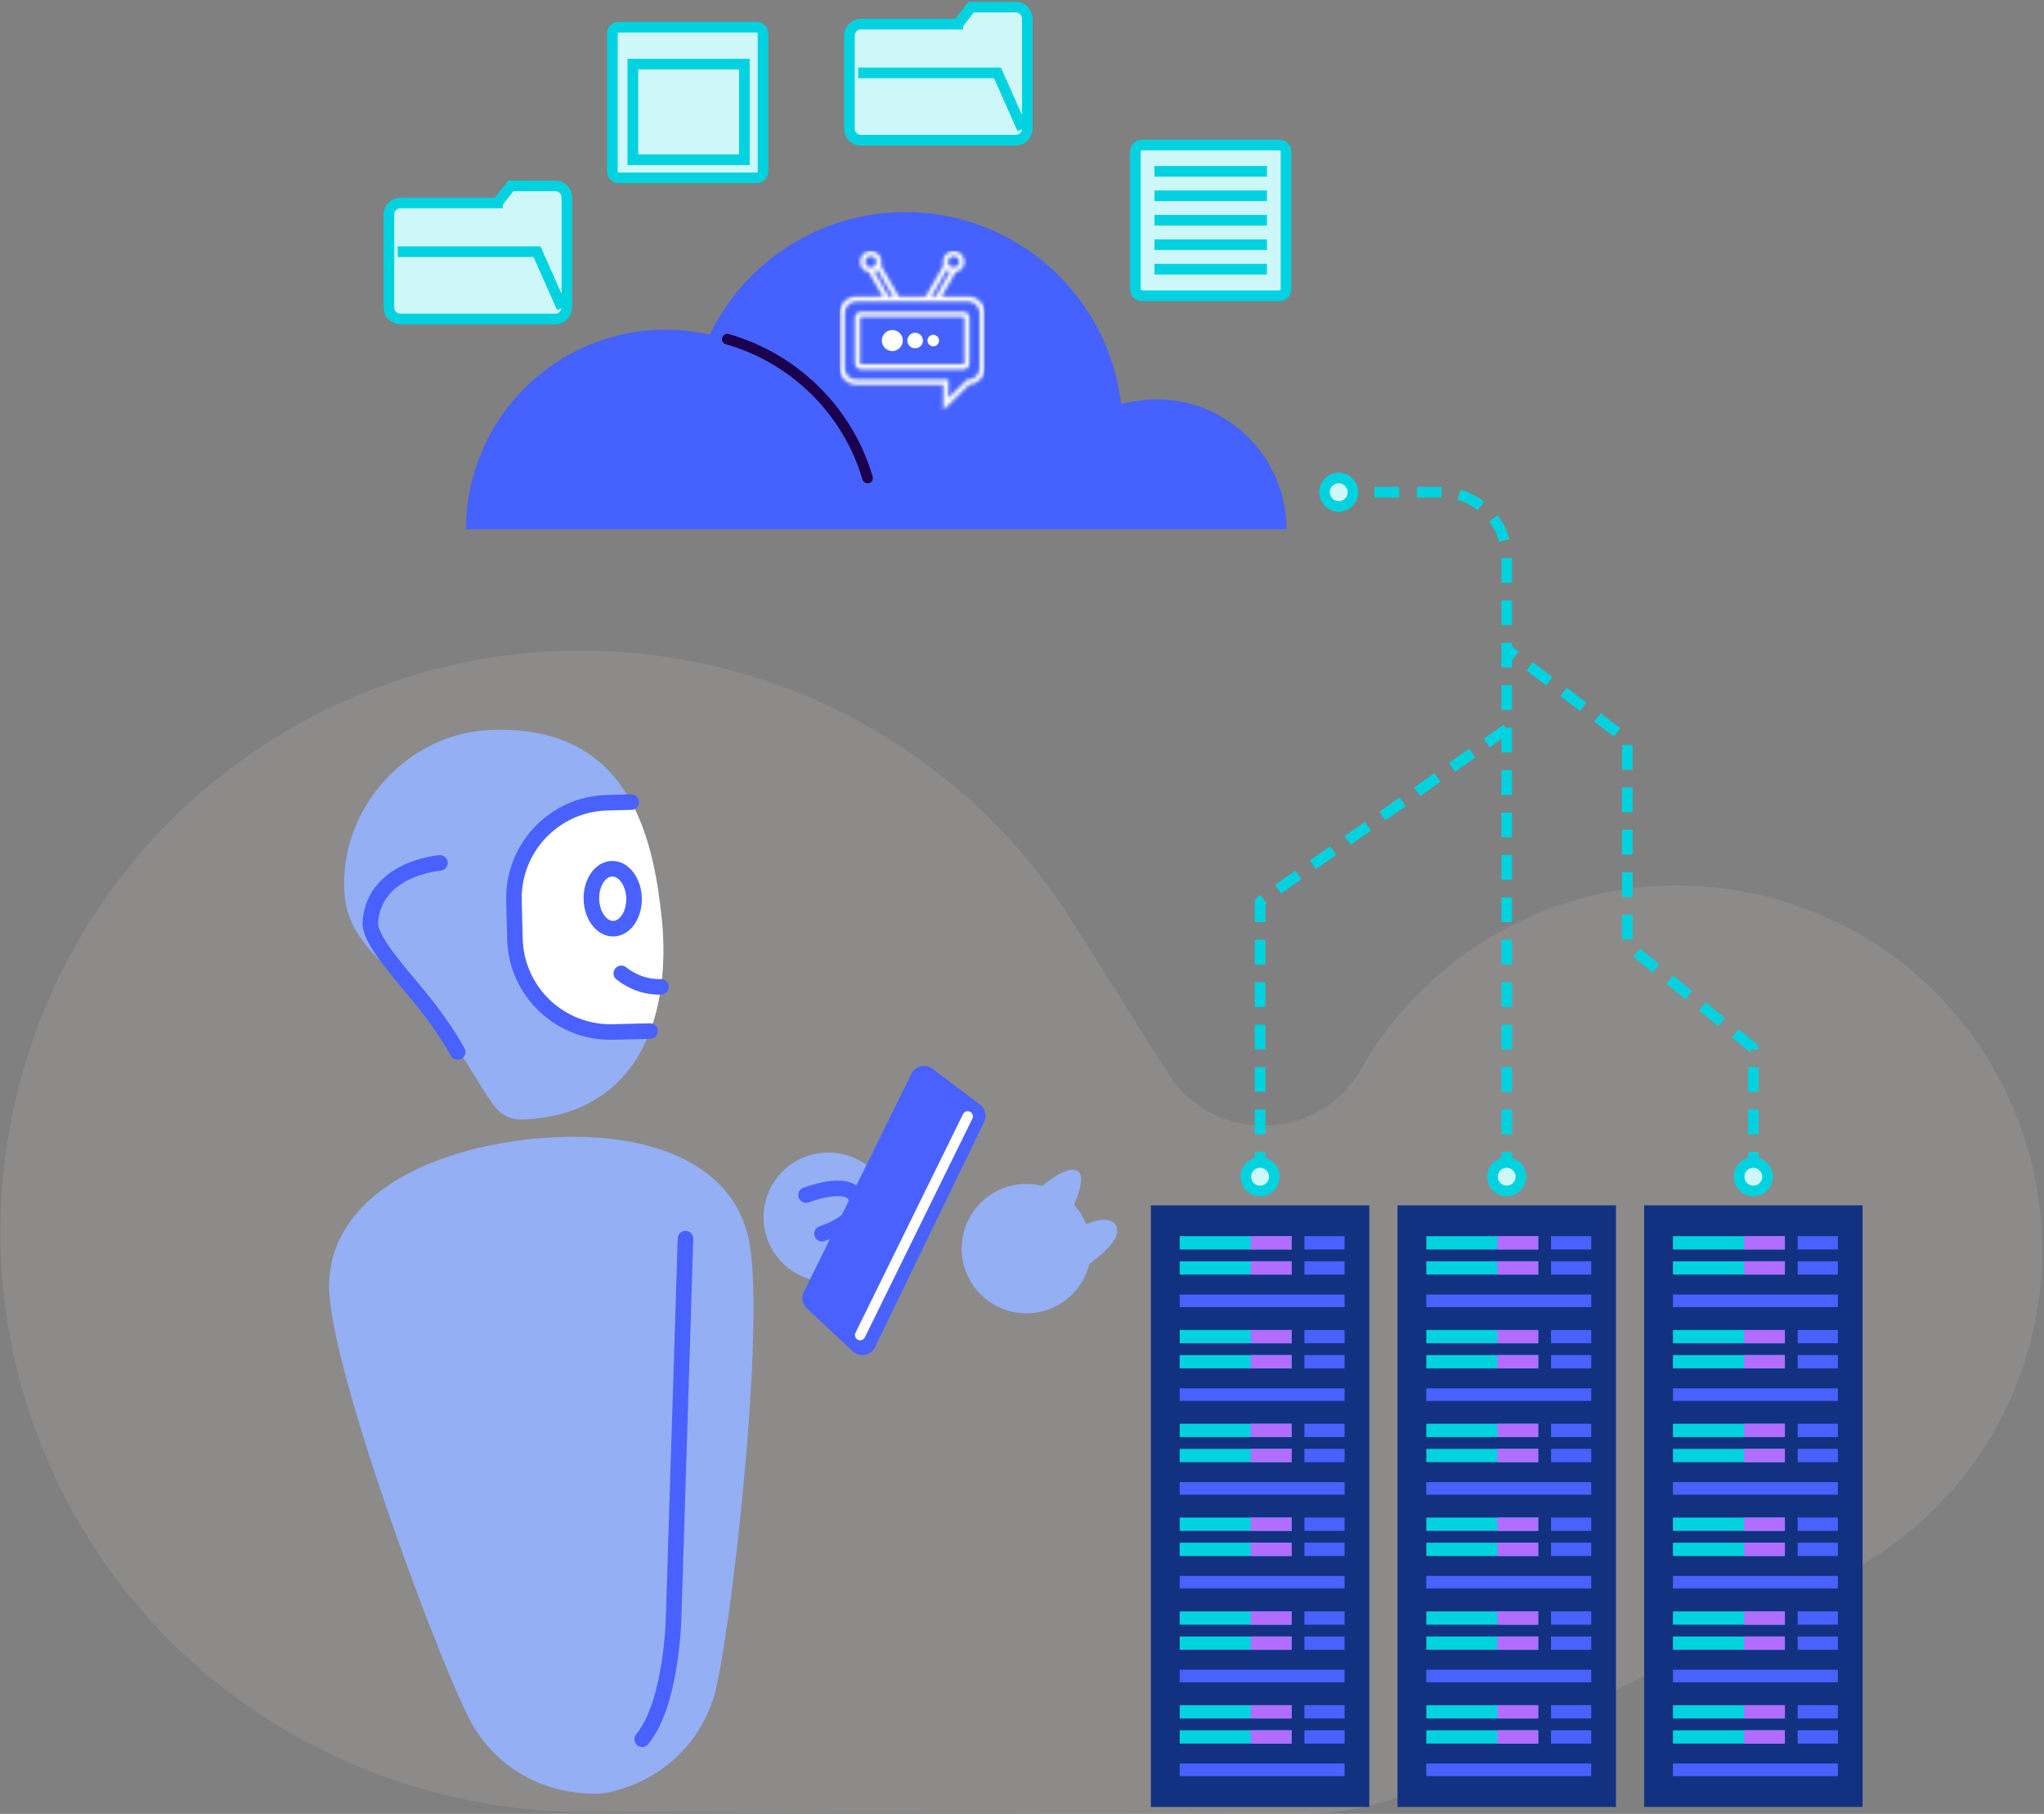 <svg width="578" height="513" viewBox="0 0 578 513" fill="none" xmlns="http://www.w3.org/2000/svg">
	<rect x="0" y="0" width="578" height="513" fill="#808080" stroke="none"/>
	<path opacity="0.1" d="M76.701 209.361C153.378 160.948 254.779 183.878 303.179 260.574L330.313 303.56C343.124 323.863 372.941 323.219 384.862 302.374C394.511 285.435 409.029 271.095 427.714 261.616C478.494 235.85 540.544 256.146 566.303 306.939C592.062 357.733 571.772 419.799 520.992 445.565L406.649 503.579C394.844 509.512 381.158 513.036 367.045 513L333.915 512.913L163.917 512.464C110.034 511.907 56.418 484.868 25.516 435.898C-22.899 359.194 0.017 257.774 76.701 209.361Z" fill="#FFF7EE"/>
	<rect width="61.768" height="170.145" transform="matrix(-1 0 0 1 526.693 340.892)" fill="#123281"/>
	<rect width="31.646" height="3.756" transform="matrix(-1 0 0 1 504.72 349.615)" fill="#01D2DF"/>
	<rect width="11.556" height="3.756" transform="matrix(-1 0 0 1 504.72 349.615)" fill="#B26CFF"/>
	<rect width="11.358" height="3.756" transform="matrix(-1 0 0 1 519.71 349.615)" fill="#4962FF"/>
	<rect width="31.646" height="3.756" transform="matrix(-1 0 0 1 504.721 356.715)" fill="#01D2DF"/>
	<rect width="11.556" height="3.756" transform="matrix(-1 0 0 1 504.721 356.715)" fill="#B26CFF"/>
	<rect width="11.358" height="3.756" transform="matrix(-1 0 0 1 519.71 356.715)" fill="#4962FF"/>
	<rect width="46.636" height="3.55" transform="matrix(-1 0 0 1 519.71 366.119)" fill="#4962FF"/>
	<rect width="31.646" height="3.756" transform="matrix(-1 0 0 1 504.721 376.142)" fill="#01D2DF"/>
	<rect width="11.556" height="3.756" transform="matrix(-1 0 0 1 504.721 376.142)" fill="#B26CFF"/>
	<rect width="11.358" height="3.756" transform="matrix(-1 0 0 1 519.71 376.142)" fill="#4962FF"/>
	<rect width="31.646" height="3.756" transform="matrix(-1 0 0 1 504.721 383.242)" fill="#01D2DF"/>
	<rect width="11.556" height="3.756" transform="matrix(-1 0 0 1 504.721 383.242)" fill="#B26CFF"/>
	<rect width="11.358" height="3.756" transform="matrix(-1 0 0 1 519.71 383.242)" fill="#4962FF"/>
	<rect width="46.636" height="3.55" transform="matrix(-1 0 0 1 519.71 392.646)" fill="#4962FF"/>
	<rect width="31.646" height="3.756" transform="matrix(-1 0 0 1 504.721 402.669)" fill="#01D2DF"/>
	<rect width="11.556" height="3.756" transform="matrix(-1 0 0 1 504.721 402.669)" fill="#B26CFF"/>
	<rect width="11.358" height="3.756" transform="matrix(-1 0 0 1 519.71 402.669)" fill="#4962FF"/>
	<rect width="31.646" height="3.756" transform="matrix(-1 0 0 1 504.721 409.769)" fill="#01D2DF"/>
	<rect width="11.556" height="3.756" transform="matrix(-1 0 0 1 504.721 409.769)" fill="#B26CFF"/>
	<rect width="11.358" height="3.756" transform="matrix(-1 0 0 1 519.71 409.769)" fill="#4962FF"/>
	<rect width="46.636" height="3.55" transform="matrix(-1 0 0 1 519.71 419.173)" fill="#4962FF"/>
	<rect width="31.646" height="3.756" transform="matrix(-1 0 0 1 504.721 429.196)" fill="#01D2DF"/>
	<rect width="11.556" height="3.756" transform="matrix(-1 0 0 1 504.721 429.196)" fill="#B26CFF"/>
	<rect width="11.358" height="3.756" transform="matrix(-1 0 0 1 519.71 429.196)" fill="#4962FF"/>
	<rect width="31.646" height="3.756" transform="matrix(-1 0 0 1 504.721 436.305)" fill="#01D2DF"/>
	<rect width="11.556" height="3.756" transform="matrix(-1 0 0 1 504.721 436.305)" fill="#B26CFF"/>
	<rect width="11.358" height="3.756" transform="matrix(-1 0 0 1 519.71 436.305)" fill="#4962FF"/>
	<rect width="46.636" height="3.55" transform="matrix(-1 0 0 1 519.71 445.701)" fill="#4962FF"/>
	<rect width="31.646" height="3.756" transform="matrix(-1 0 0 1 504.721 455.732)" fill="#01D2DF"/>
	<rect width="11.556" height="3.756" transform="matrix(-1 0 0 1 504.721 455.732)" fill="#B26CFF"/>
	<rect width="11.358" height="3.756" transform="matrix(-1 0 0 1 519.71 455.732)" fill="#4962FF"/>
	<rect width="31.646" height="3.756" transform="matrix(-1 0 0 1 504.721 462.832)" fill="#01D2DF"/>
	<rect width="11.556" height="3.756" transform="matrix(-1 0 0 1 504.721 462.832)" fill="#B26CFF"/>
	<rect width="11.358" height="3.756" transform="matrix(-1 0 0 1 519.71 462.832)" fill="#4962FF"/>
	<rect width="46.636" height="3.55" transform="matrix(-1 0 0 1 519.71 472.228)" fill="#4962FF"/>
	<rect width="31.646" height="3.756" transform="matrix(-1 0 0 1 504.721 482.259)" fill="#01D2DF"/>
	<rect width="11.556" height="3.756" transform="matrix(-1 0 0 1 504.721 482.259)" fill="#B26CFF"/>
	<rect width="11.358" height="3.756" transform="matrix(-1 0 0 1 519.71 482.259)" fill="#4962FF"/>
	<rect width="31.646" height="3.756" transform="matrix(-1 0 0 1 504.721 489.36)" fill="#01D2DF"/>
	<rect width="11.556" height="3.756" transform="matrix(-1 0 0 1 504.721 489.36)" fill="#B26CFF"/>
	<rect width="11.358" height="3.756" transform="matrix(-1 0 0 1 519.71 489.36)" fill="#4962FF"/>
	<rect width="46.636" height="3.55" transform="matrix(-1 0 0 1 519.71 498.764)" fill="#4962FF"/>
	<rect width="61.768" height="170.145" transform="matrix(-1 0 0 1 456.955 340.892)" fill="#123281"/>
	<rect width="31.646" height="3.756" transform="matrix(-1 0 0 1 434.973 349.615)" fill="#01D2DF"/>
	<rect width="11.556" height="3.756" transform="matrix(-1 0 0 1 434.973 349.615)" fill="#B26CFF"/>
	<rect width="11.358" height="3.756" transform="matrix(-1 0 0 1 449.963 349.615)" fill="#4962FF"/>
	<rect width="31.646" height="3.756" transform="matrix(-1 0 0 1 434.973 356.715)" fill="#01D2DF"/>
	<rect width="11.556" height="3.756" transform="matrix(-1 0 0 1 434.973 356.715)" fill="#B26CFF"/>
	<rect width="11.358" height="3.756" transform="matrix(-1 0 0 1 449.963 356.715)" fill="#4962FF"/>
	<rect width="46.636" height="3.55" transform="matrix(-1 0 0 1 449.963 366.119)" fill="#4962FF"/>
	<rect width="31.646" height="3.756" transform="matrix(-1 0 0 1 434.973 376.142)" fill="#01D2DF"/>
	<rect width="11.556" height="3.756" transform="matrix(-1 0 0 1 434.973 376.142)" fill="#B26CFF"/>
	<rect width="11.358" height="3.756" transform="matrix(-1 0 0 1 449.963 376.142)" fill="#4962FF"/>
	<rect width="31.646" height="3.756" transform="matrix(-1 0 0 1 434.973 383.242)" fill="#01D2DF"/>
	<rect width="11.556" height="3.756" transform="matrix(-1 0 0 1 434.973 383.242)" fill="#B26CFF"/>
	<rect width="11.358" height="3.756" transform="matrix(-1 0 0 1 449.963 383.242)" fill="#4962FF"/>
	<rect width="46.636" height="3.55" transform="matrix(-1 0 0 1 449.963 392.646)" fill="#4962FF"/>
	<rect width="31.646" height="3.756" transform="matrix(-1 0 0 1 434.973 402.669)" fill="#01D2DF"/>
	<rect width="11.556" height="3.756" transform="matrix(-1 0 0 1 434.973 402.669)" fill="#B26CFF"/>
	<rect width="11.358" height="3.756" transform="matrix(-1 0 0 1 449.963 402.669)" fill="#4962FF"/>
	<rect width="31.646" height="3.756" transform="matrix(-1 0 0 1 434.973 409.769)" fill="#01D2DF"/>
	<rect width="11.556" height="3.756" transform="matrix(-1 0 0 1 434.973 409.769)" fill="#B26CFF"/>
	<rect width="11.358" height="3.756" transform="matrix(-1 0 0 1 449.963 409.769)" fill="#4962FF"/>
	<rect width="46.636" height="3.55" transform="matrix(-1 0 0 1 449.963 419.173)" fill="#4962FF"/>
	<rect width="31.646" height="3.756" transform="matrix(-1 0 0 1 434.973 429.196)" fill="#01D2DF"/>
	<rect width="11.556" height="3.756" transform="matrix(-1 0 0 1 434.973 429.196)" fill="#B26CFF"/>
	<rect width="11.358" height="3.756" transform="matrix(-1 0 0 1 449.963 429.196)" fill="#4962FF"/>
	<rect width="31.646" height="3.756" transform="matrix(-1 0 0 1 434.973 436.305)" fill="#01D2DF"/>
	<rect width="11.556" height="3.756" transform="matrix(-1 0 0 1 434.973 436.305)" fill="#B26CFF"/>
	<rect width="11.358" height="3.756" transform="matrix(-1 0 0 1 449.963 436.305)" fill="#4962FF"/>
	<rect width="46.636" height="3.55" transform="matrix(-1 0 0 1 449.963 445.701)" fill="#4962FF"/>
	<rect width="31.646" height="3.756" transform="matrix(-1 0 0 1 434.973 455.732)" fill="#01D2DF"/>
	<rect width="11.556" height="3.756" transform="matrix(-1 0 0 1 434.973 455.732)" fill="#B26CFF"/>
	<rect width="11.358" height="3.756" transform="matrix(-1 0 0 1 449.963 455.732)" fill="#4962FF"/>
	<rect width="31.646" height="3.756" transform="matrix(-1 0 0 1 434.973 462.832)" fill="#01D2DF"/>
	<rect width="11.556" height="3.756" transform="matrix(-1 0 0 1 434.973 462.832)" fill="#B26CFF"/>
	<rect width="11.358" height="3.756" transform="matrix(-1 0 0 1 449.963 462.832)" fill="#4962FF"/>
	<rect width="46.636" height="3.55" transform="matrix(-1 0 0 1 449.963 472.228)" fill="#4962FF"/>
	<rect width="31.646" height="3.756" transform="matrix(-1 0 0 1 434.973 482.259)" fill="#01D2DF"/>
	<rect width="11.556" height="3.756" transform="matrix(-1 0 0 1 434.973 482.259)" fill="#B26CFF"/>
	<rect width="11.358" height="3.756" transform="matrix(-1 0 0 1 449.963 482.259)" fill="#4962FF"/>
	<rect width="31.646" height="3.756" transform="matrix(-1 0 0 1 434.973 489.36)" fill="#01D2DF"/>
	<rect width="11.556" height="3.756" transform="matrix(-1 0 0 1 434.973 489.36)" fill="#B26CFF"/>
	<rect width="11.358" height="3.756" transform="matrix(-1 0 0 1 449.963 489.36)" fill="#4962FF"/>
	<rect width="46.636" height="3.55" transform="matrix(-1 0 0 1 449.963 498.764)" fill="#4962FF"/>
	<rect width="61.768" height="170.145" transform="matrix(-1 0 0 1 387.208 340.892)" fill="#123281"/>
	<rect width="31.646" height="3.756" transform="matrix(-1 0 0 1 365.235 349.615)" fill="#01D2DF"/>
	<rect width="11.556" height="3.756" transform="matrix(-1 0 0 1 365.235 349.615)" fill="#B26CFF"/>
	<rect width="11.358" height="3.756" transform="matrix(-1 0 0 1 380.225 349.615)" fill="#4962FF"/>
	<rect width="31.646" height="3.756" transform="matrix(-1 0 0 1 365.235 356.715)" fill="#01D2DF"/>
	<rect width="11.556" height="3.756" transform="matrix(-1 0 0 1 365.235 356.715)" fill="#B26CFF"/>
	<rect width="11.358" height="3.756" transform="matrix(-1 0 0 1 380.225 356.715)" fill="#4962FF"/>
	<rect width="46.636" height="3.55" transform="matrix(-1 0 0 1 380.225 366.119)" fill="#4962FF"/>
	<rect width="31.646" height="3.756" transform="matrix(-1 0 0 1 365.235 376.142)" fill="#01D2DF"/>
	<rect width="11.556" height="3.756" transform="matrix(-1 0 0 1 365.235 376.142)" fill="#B26CFF"/>
	<rect width="11.358" height="3.756" transform="matrix(-1 0 0 1 380.225 376.142)" fill="#4962FF"/>
	<rect width="31.646" height="3.756" transform="matrix(-1 0 0 1 365.235 383.242)" fill="#01D2DF"/>
	<rect width="11.556" height="3.756" transform="matrix(-1 0 0 1 365.235 383.242)" fill="#B26CFF"/>
	<rect width="11.358" height="3.756" transform="matrix(-1 0 0 1 380.225 383.242)" fill="#4962FF"/>
	<rect width="46.636" height="3.55" transform="matrix(-1 0 0 1 380.225 392.646)" fill="#4962FF"/>
	<rect width="31.646" height="3.756" transform="matrix(-1 0 0 1 365.235 402.669)" fill="#01D2DF"/>
	<rect width="11.556" height="3.756" transform="matrix(-1 0 0 1 365.235 402.669)" fill="#B26CFF"/>
	<rect width="11.358" height="3.756" transform="matrix(-1 0 0 1 380.225 402.669)" fill="#4962FF"/>
	<rect width="31.646" height="3.756" transform="matrix(-1 0 0 1 365.235 409.769)" fill="#01D2DF"/>
	<rect width="11.556" height="3.756" transform="matrix(-1 0 0 1 365.235 409.769)" fill="#B26CFF"/>
	<rect width="11.358" height="3.756" transform="matrix(-1 0 0 1 380.225 409.769)" fill="#4962FF"/>
	<rect width="46.636" height="3.55" transform="matrix(-1 0 0 1 380.225 419.173)" fill="#4962FF"/>
	<rect width="31.646" height="3.756" transform="matrix(-1 0 0 1 365.235 429.196)" fill="#01D2DF"/>
	<rect width="11.556" height="3.756" transform="matrix(-1 0 0 1 365.235 429.196)" fill="#B26CFF"/>
	<rect width="11.358" height="3.756" transform="matrix(-1 0 0 1 380.225 429.196)" fill="#4962FF"/>
	<rect width="31.646" height="3.756" transform="matrix(-1 0 0 1 365.235 436.305)" fill="#01D2DF"/>
	<rect width="11.556" height="3.756" transform="matrix(-1 0 0 1 365.235 436.305)" fill="#B26CFF"/>
	<rect width="11.358" height="3.756" transform="matrix(-1 0 0 1 380.225 436.305)" fill="#4962FF"/>
	<rect width="46.636" height="3.55" transform="matrix(-1 0 0 1 380.225 445.701)" fill="#4962FF"/>
	<rect width="31.646" height="3.756" transform="matrix(-1 0 0 1 365.235 455.732)" fill="#01D2DF"/>
	<rect width="11.556" height="3.756" transform="matrix(-1 0 0 1 365.235 455.732)" fill="#B26CFF"/>
	<rect width="11.358" height="3.756" transform="matrix(-1 0 0 1 380.225 455.732)" fill="#4962FF"/>
	<rect width="31.646" height="3.756" transform="matrix(-1 0 0 1 365.235 462.832)" fill="#01D2DF"/>
	<rect width="11.556" height="3.756" transform="matrix(-1 0 0 1 365.235 462.832)" fill="#B26CFF"/>
	<rect width="11.358" height="3.756" transform="matrix(-1 0 0 1 380.225 462.832)" fill="#4962FF"/>
	<rect width="46.636" height="3.55" transform="matrix(-1 0 0 1 380.225 472.228)" fill="#4962FF"/>
	<rect width="31.646" height="3.756" transform="matrix(-1 0 0 1 365.235 482.259)" fill="#01D2DF"/>
	<rect width="11.556" height="3.756" transform="matrix(-1 0 0 1 365.235 482.259)" fill="#B26CFF"/>
	<rect width="11.358" height="3.756" transform="matrix(-1 0 0 1 380.225 482.259)" fill="#4962FF"/>
	<rect width="31.646" height="3.756" transform="matrix(-1 0 0 1 365.235 489.36)" fill="#01D2DF"/>
	<rect width="11.556" height="3.756" transform="matrix(-1 0 0 1 365.235 489.36)" fill="#B26CFF"/>
	<rect width="11.358" height="3.756" transform="matrix(-1 0 0 1 380.225 489.36)" fill="#4962FF"/>
	<rect width="46.636" height="3.55" transform="matrix(-1 0 0 1 380.225 498.764)" fill="#4962FF"/>
	<path d="M322.849 83.644H361.874C362.86 83.644 363.667 82.837 363.667 81.851V42.826C363.667 41.84 362.86 41.033 361.874 41.033H322.849C321.863 41.033 321.056 41.84 321.056 42.826V81.851C321.056 82.837 321.854 83.644 322.849 83.644Z" fill="#CDF7F9" stroke="#01D2DF" stroke-width="3"/>
	<path d="M358.261 48.447H326.462H358.261Z" fill="#CDF7F9"/>
	<path d="M358.261 48.447H326.462" stroke="#01D2DF" stroke-width="3"/>
	<path d="M358.261 55.368H326.462H358.261Z" fill="#CDF7F9"/>
	<path d="M358.261 55.368H326.462" stroke="#01D2DF" stroke-width="3"/>
	<path d="M358.261 62.28H326.462H358.261Z" fill="#CDF7F9"/>
	<path d="M358.261 62.28H326.462" stroke="#01D2DF" stroke-width="3"/>
	<path d="M358.261 69.201H326.462H358.261Z" fill="#CDF7F9"/>
	<path d="M358.261 69.201H326.462" stroke="#01D2DF" stroke-width="3"/>
	<path d="M358.261 76.122H326.462H358.261Z" fill="#CDF7F9"/>
	<path d="M358.261 76.122H326.462" stroke="#01D2DF" stroke-width="3"/>
	<path d="M270.88 6.814L274.627 2H287.25C289.043 2 290.504 3.461 290.504 5.254V36.398C290.504 38.191 289.043 39.653 287.25 39.653H243.438C241.645 39.653 240.184 38.191 240.184 36.398V10.077C240.184 8.284 241.645 6.823 243.438 6.823H270.88V6.814Z" fill="#CDF7F9" stroke="#01D2DF" stroke-width="3"/>
	<path d="M289.114 36.497L282.068 20.611H242.694" fill="#CDF7F9"/>
	<path d="M289.114 36.497L282.068 20.611H242.694" stroke="#01D2DF" stroke-width="3"/>
	<path d="M140.673 57.385L144.421 52.571H157.043C158.836 52.571 160.298 54.032 160.298 55.825V86.969C160.298 88.762 158.836 90.224 157.043 90.224H113.232C111.439 90.224 109.978 88.762 109.978 86.969V60.648C109.978 58.855 111.439 57.394 113.232 57.394H140.673V57.385Z" fill="#CDF7F9" stroke="#01D2DF" stroke-width="3"/>
	<path d="M158.908 87.077L151.862 71.191H112.488" fill="#CDF7F9"/>
	<path d="M158.908 87.077L151.862 71.191H112.488" stroke="#01D2DF" stroke-width="3"/>
	<path d="M174.946 50.294H213.97C214.957 50.294 215.763 49.487 215.763 48.501V9.477C215.763 8.491 214.957 7.684 213.97 7.684H174.946C173.96 7.684 173.153 8.491 173.153 9.477V48.501C173.153 49.496 173.951 50.294 174.946 50.294Z" fill="#CDF7F9" stroke="#01D2DF" stroke-width="3"/>
	<rect width="31.539" height="27.047" transform="matrix(-1 0 0 1 210.492 18.128)" fill="#CDF7F9" stroke="#01D2DF" stroke-width="3"/>
	<path d="M426.071 332.796V157.873C426.071 147.563 417.716 139.208 407.406 139.208H380.225" stroke="#01D2DF" stroke-width="3" stroke-linejoin="round" stroke-dasharray="7 5"/>
	<path d="M495.809 332.796V296.399L460.174 267.254V209.287L426.071 183.593" stroke="#01D2DF" stroke-width="3" stroke-linejoin="round" stroke-dasharray="7 5"/>
	<path d="M356.324 332.796V255.035L426.071 206.158" stroke="#01D2DF" stroke-width="3" stroke-linejoin="round" stroke-dasharray="7 5"/>
	<path d="M495.809 336.821C493.586 336.821 491.784 335.019 491.784 332.796C491.784 330.573 493.586 328.771 495.809 328.771C498.033 328.771 499.835 330.573 499.835 332.796C499.835 335.019 498.033 336.821 495.809 336.821Z" fill="#CDF7F9" stroke="#01D2DF" stroke-width="3"/>
	<path d="M426.071 336.821C423.848 336.821 422.046 335.019 422.046 332.796C422.046 330.573 423.848 328.771 426.071 328.771C428.295 328.771 430.097 330.573 430.097 332.796C430.097 335.019 428.295 336.821 426.071 336.821Z" fill="#CDF7F9" stroke="#01D2DF" stroke-width="3"/>
	<path d="M356.324 336.821C354.101 336.821 352.299 335.019 352.299 332.796C352.299 330.573 354.101 328.771 356.324 328.771C358.547 328.771 360.35 330.573 360.35 332.796C360.35 335.019 358.547 336.821 356.324 336.821Z" fill="#CDF7F9" stroke="#01D2DF" stroke-width="3"/>
	<path d="M378.566 143.233C376.343 143.233 374.541 141.431 374.541 139.208C374.541 136.985 376.343 135.183 378.566 135.183C380.789 135.183 382.592 136.985 382.592 139.208C382.592 141.431 380.789 143.233 378.566 143.233Z" fill="#CDF7F9" stroke="#01D2DF" stroke-width="3"/>
	<path d="M188.25 93.236C192.526 93.236 196.686 93.729 200.684 94.626C210.653 74.123 231.676 59.985 255.998 59.985C287.537 59.985 313.508 83.742 317.049 114.33C320.232 113.434 323.584 112.941 327.054 112.941C347.35 112.941 363.801 129.391 363.801 149.688H131.789C131.798 118.517 157.07 93.236 188.25 93.236Z" fill="#4562FF"/>
	<mask id="mask0_1_381" style="mask-type:luminance" maskUnits="userSpaceOnUse" x="237" y="71" width="42" height="45">
		<path d="M270.475 72.635C270.092 72.414 269.653 72.37 269.255 72.476C268.858 72.582 268.501 72.841 268.28 73.224L268.278 73.223C268.058 73.606 268.014 74.044 268.121 74.442C268.165 74.61 268.237 74.77 268.334 74.916L268.335 74.919L268.355 74.948L268.356 74.948L268.359 74.953L268.363 74.959L268.367 74.964L268.367 74.965L268.371 74.971L268.376 74.977L268.378 74.98L268.38 74.982L268.384 74.988L268.388 74.993L268.39 74.996L268.392 74.999L268.397 75.005L268.401 75.01L268.401 75.011L268.405 75.016C268.437 75.057 268.471 75.096 268.507 75.134L268.51 75.137C268.611 75.243 268.731 75.338 268.868 75.417L268.867 75.418L268.874 75.422L268.88 75.425L268.883 75.427L268.886 75.429L268.893 75.432L268.899 75.436L268.901 75.437L268.905 75.439L268.912 75.443L268.918 75.446L268.92 75.447L268.925 75.449L268.931 75.453L268.938 75.456L268.938 75.456L268.944 75.459L268.951 75.463L268.956 75.465L268.957 75.466L268.963 75.469L268.97 75.472L268.974 75.474L268.976 75.475L268.983 75.478L268.989 75.481L268.993 75.483L268.996 75.484L269.002 75.487L269.008 75.49L269.011 75.491L269.015 75.493L269.021 75.496L269.028 75.499L269.03 75.499L269.035 75.501L269.041 75.504L269.054 75.51L269.06 75.513L269.067 75.515H269.067L269.074 75.518L269.085 75.523L269.087 75.523C269.412 75.65 269.762 75.662 270.085 75.576C270.483 75.469 270.84 75.213 271.06 74.831C271.281 74.447 271.326 74.009 271.219 73.61C271.113 73.212 270.857 72.856 270.475 72.635ZM252.522 83.847L248.185 76.335C248.049 76.449 247.902 76.553 247.744 76.644H247.741L247.734 76.649L247.726 76.653L247.719 76.657L247.711 76.662L247.707 76.664L247.704 76.666L247.697 76.67L247.689 76.674L247.682 76.678L247.674 76.682L247.673 76.683L247.667 76.686L247.659 76.69L247.652 76.694L247.644 76.698L247.639 76.701L247.637 76.703L247.629 76.706L247.622 76.71L247.614 76.714L247.607 76.718L247.605 76.719L247.599 76.722L247.592 76.726L247.584 76.73L247.576 76.734L247.57 76.737L247.569 76.737L247.561 76.741L247.553 76.745L247.546 76.749L247.538 76.752L247.531 76.756L247.523 76.759L247.516 76.763L247.508 76.767L247.5 76.77H247.5L247.493 76.774L247.485 76.777L247.477 76.781L247.469 76.784L247.465 76.786L247.462 76.788L247.454 76.791L247.447 76.794L247.439 76.798L247.431 76.801L247.43 76.802L247.424 76.805L247.416 76.808L247.409 76.811L247.401 76.815L247.395 76.817L247.393 76.818L247.386 76.821L247.378 76.825L247.37 76.828L247.362 76.831L247.36 76.832L247.355 76.834L247.347 76.837L247.339 76.84L247.331 76.843L247.316 76.849L247.308 76.852L247.301 76.855L247.293 76.858L247.289 76.859L247.285 76.861L247.277 76.864L247.262 76.87L247.254 76.872L251.281 83.847H252.522V83.847ZM245.429 72.635L245.424 72.637C245.043 72.857 244.787 73.213 244.681 73.61C244.574 74.009 244.619 74.447 244.839 74.83C245.06 75.212 245.417 75.469 245.815 75.576C246.126 75.659 246.462 75.65 246.777 75.537L246.78 75.536L246.786 75.534L246.793 75.531L246.795 75.53L246.8 75.528L246.806 75.526L246.813 75.523L246.814 75.523L246.82 75.521L246.826 75.518L246.833 75.516L246.839 75.513L246.846 75.51L246.852 75.508L246.853 75.507L246.859 75.505L246.865 75.502L246.87 75.5L246.872 75.499L246.878 75.496L246.885 75.494L246.888 75.492L246.891 75.49L246.898 75.488L246.904 75.485L246.907 75.484L246.911 75.482L246.917 75.479L246.923 75.476L246.936 75.469L246.943 75.466L246.943 75.466L246.949 75.463L246.956 75.46L246.982 75.446L246.988 75.443L246.994 75.439L246.998 75.437L247.001 75.436L247.007 75.432L247.014 75.429L247.016 75.427L247.02 75.425L247.026 75.422L247.032 75.418L247.032 75.417C247.168 75.338 247.288 75.243 247.39 75.137L247.393 75.134C247.422 75.103 247.45 75.071 247.477 75.038L247.481 75.033L247.486 75.027L247.486 75.027L247.49 75.022L247.495 75.016L247.498 75.011L247.499 75.01L247.503 75.005L247.508 74.999L247.51 74.996L247.512 74.994L247.516 74.988L247.52 74.982L247.522 74.98L247.525 74.977L247.533 74.965L247.533 74.964L247.537 74.959C247.648 74.802 247.73 74.626 247.779 74.442C247.886 74.044 247.842 73.606 247.622 73.223L247.62 73.224C247.399 72.84 247.042 72.582 246.645 72.476C246.249 72.37 245.811 72.414 245.429 72.635ZM273.77 85.269H265.437H260.921H254.979H250.463H242.131C241.233 85.269 240.417 85.637 239.825 86.229C239.233 86.821 238.865 87.637 238.865 88.535V104.087C238.865 104.984 239.233 105.801 239.825 106.393C240.417 106.985 241.233 107.353 242.131 107.353H268.189V112.594L273.269 107.561L273.769 107.352C274.667 107.352 275.483 106.985 276.075 106.393C276.667 105.801 277.035 104.984 277.035 104.087V88.535C277.035 87.637 276.667 86.821 276.075 86.229C275.483 85.637 274.667 85.269 273.77 85.269ZM242.131 83.847H249.642L245.69 77.002C245.609 76.987 245.528 76.969 245.448 76.948C244.702 76.748 244.031 76.262 243.612 75.537C243.194 74.812 243.109 73.989 243.308 73.243C243.499 72.531 243.951 71.887 244.623 71.466L244.779 71.309H244.9C245.578 70.976 246.328 70.92 247.013 71.103C247.761 71.303 248.432 71.789 248.85 72.512L248.851 72.518C249.268 73.241 249.352 74.064 249.153 74.808C249.131 74.889 249.106 74.969 249.078 75.048L254.157 83.847H261.743L266.822 75.048C266.794 74.969 266.769 74.889 266.747 74.808C266.547 74.063 266.633 73.239 267.051 72.515V72.512C267.468 71.789 268.14 71.303 268.887 71.103C269.633 70.903 270.456 70.989 271.18 71.406L271.181 71.407C271.906 71.826 272.392 72.497 272.592 73.243C272.792 73.989 272.707 74.812 272.289 75.536L272.285 75.533L272.289 75.536C271.87 76.262 271.199 76.748 270.452 76.948C270.373 76.97 270.292 76.988 270.21 77.002L266.259 83.847H273.769C275.059 83.847 276.232 84.374 277.081 85.223C277.93 86.073 278.458 87.245 278.458 88.535V104.087C278.458 105.377 277.93 106.549 277.081 107.399C276.298 108.182 275.24 108.692 274.069 108.766L266.766 116V108.776H242.131C240.841 108.776 239.669 108.248 238.819 107.399C237.97 106.55 237.443 105.377 237.443 104.087V88.535C237.443 87.246 237.97 86.073 238.819 85.224C239.669 84.374 240.841 83.847 242.131 83.847ZM272.464 89.603H243.437C243.372 89.603 243.312 89.629 243.269 89.673C243.226 89.716 243.199 89.776 243.199 89.841V102.781C243.199 102.846 243.226 102.906 243.269 102.949C243.313 102.992 243.372 103.019 243.437 103.019H272.464C272.528 103.019 272.588 102.992 272.631 102.949C272.675 102.905 272.702 102.846 272.702 102.781V89.841C272.702 89.776 272.675 89.716 272.631 89.673C272.588 89.63 272.528 89.603 272.464 89.603ZM243.437 88.18H272.464C272.921 88.18 273.337 88.367 273.637 88.668C273.938 88.968 274.125 89.383 274.125 89.841V102.781C274.125 103.239 273.938 103.654 273.637 103.955C273.336 104.255 272.921 104.442 272.464 104.442H243.437C242.98 104.442 242.564 104.256 242.263 103.955C241.963 103.654 241.776 103.239 241.776 102.781V89.841C241.776 89.383 241.963 88.968 242.263 88.667C242.564 88.367 242.98 88.18 243.437 88.18ZM267.716 76.335L263.379 83.847H264.62L268.647 76.872L268.639 76.869L268.632 76.866L268.624 76.863L268.616 76.86L268.612 76.859L268.609 76.857L268.601 76.854L268.593 76.851L268.585 76.848L268.57 76.842L268.562 76.839L268.555 76.836L268.547 76.833L268.541 76.831L268.539 76.83L268.531 76.827L268.524 76.824L268.516 76.821L268.508 76.817L268.506 76.817L268.501 76.814L268.493 76.811L268.485 76.807L268.477 76.804L268.471 76.801L268.47 76.8L268.462 76.797L268.454 76.793L268.446 76.79L268.439 76.787L268.436 76.785L268.431 76.783L268.424 76.78L268.416 76.776L268.408 76.773L268.401 76.769V76.769L268.393 76.765L268.386 76.762L268.378 76.758L268.37 76.755L268.363 76.751L268.355 76.747L268.348 76.744L268.34 76.74L268.333 76.736L268.332 76.736L268.325 76.732L268.317 76.728L268.31 76.725L268.287 76.713L268.28 76.709L268.272 76.705L268.265 76.701L268.263 76.7L268.257 76.697L268.25 76.693L268.242 76.689L268.235 76.685L268.229 76.682L268.227 76.681L268.22 76.677L268.213 76.673L268.205 76.669L268.198 76.665L268.19 76.66L268.183 76.656L268.175 76.652L268.168 76.647L268.161 76.643V76.643H268.158C267.999 76.553 267.852 76.449 267.716 76.335Z" fill="white"/>
	</mask>
	<g mask="url(#mask0_1_381)">
		<path d="M278.458 70.904H237.443V116H278.458V70.904Z" fill="white"/>
	</g>
	<path d="M249.364 96.312C249.364 97.951 250.692 99.28 252.331 99.28C253.971 99.28 255.299 97.951 255.299 96.312C255.299 94.673 253.971 93.344 252.331 93.344C250.692 93.344 249.364 94.673 249.364 96.312Z" fill="white"/>
	<path d="M256.585 96.312C256.585 97.528 257.57 98.513 258.786 98.513C260.001 98.513 260.986 97.528 260.986 96.312C260.986 95.097 260.001 94.111 258.786 94.111C257.57 94.111 256.585 95.097 256.585 96.312Z" fill="white"/>
	<path d="M262.272 96.312C262.272 97.215 263.004 97.946 263.906 97.946C264.809 97.946 265.54 97.215 265.54 96.312C265.54 95.41 264.809 94.678 263.906 94.678C263.004 94.678 262.272 95.41 262.272 96.312Z" fill="white"/>
	<path d="M245.33 135.183C239.736 116.222 224.692 101.322 205.651 95.916" stroke="#1B004F" stroke-width="3" stroke-linecap="round" stroke-linejoin="round"/>
	<path d="M138.212 206.485C114.681 207.643 95.466 229.266 97.454 253.192C98.572 266.669 110.799 273.802 116.826 280.658C139.778 306.782 136.909 317.337 148.819 316.6C182.682 314.494 189.617 284.33 187.13 259.904C184.629 235.478 177.259 204.564 138.212 206.485Z" fill="#95AFF4"/>
	<path d="M145.648 254.706L145.924 265.497C146.293 280.434 158.703 292.226 173.627 291.858L183.84 291.608C187.538 281.751 188.196 270.314 187.13 259.904C186.024 249.02 183.932 236.834 178.496 226.845L172.008 227.003C157.084 227.371 145.279 239.795 145.648 254.706Z" fill="white"/>
	<path d="M178.497 226.845L171.692 227.016C156.768 227.384 144.963 239.795 145.332 254.719L145.608 265.51C145.977 280.448 158.387 292.239 173.311 291.871L183.827 291.608" stroke="#4962FF" stroke-width="4.404" stroke-linecap="round" stroke-linejoin="round"/>
	<path d="M186.906 279.105C186.669 279.105 186.406 279.118 186.156 279.105C180.629 279 176.878 276.223 175.693 275.288" stroke="#4962FF" stroke-width="4.404" stroke-linecap="round" stroke-linejoin="round"/>
	<path fill-rule="evenodd" clip-rule="evenodd" d="M167.237 254.32C167.12 249.641 169.723 245.78 173.051 245.697C176.379 245.614 179.172 249.34 179.289 254.019C179.406 258.698 176.803 262.559 173.475 262.643C170.147 262.726 167.354 259 167.237 254.32Z" stroke="#4962FF" stroke-width="4.404" stroke-linecap="round" stroke-linejoin="round"/>
	<path d="M134.145 488.713C139.173 496.662 145.529 501.242 151.53 503.861C161.611 508.27 170.666 507.164 170.666 507.164L170.626 506.875L170.705 507.164C170.705 507.164 193.75 504.348 201.699 480.448C206.107 467.222 217.149 372.453 211.49 349.422C205.818 326.404 178.312 318.692 148.082 322.39C143.384 322.969 138.817 323.798 134.448 324.864C110.746 330.708 93.032 343.894 93.071 363.912C93.124 387.627 126.67 476.935 134.145 488.713Z" fill="#95AFF4"/>
	<path d="M193.842 350.304L190.525 456.338C190.525 456.338 190.262 481.357 181.589 491.898" stroke="#4962FF" stroke-width="4.404" stroke-linecap="round" stroke-linejoin="round"/>
	<path d="M124.393 244.046C124.393 244.046 105.903 245.454 104.718 260.707C104.31 265.879 113.496 275.512 120.05 283.711C126.025 291.2 129.421 297.53 129.421 297.53" stroke="#4962FF" stroke-width="4.404" stroke-linecap="round" stroke-linejoin="round"/>
	<path d="M234.218 362.543C224.115 362.543 215.925 354.353 215.925 344.25C215.925 334.147 224.115 325.957 234.218 325.957C244.321 325.957 252.511 334.147 252.511 344.25C252.511 354.353 244.321 362.543 234.218 362.543Z" fill="#95AFF4"/>
	<path d="M227.928 337.973C227.928 337.973 239.838 333.393 242.023 338.526C244.786 345.027 232.442 348.91 232.442 348.91" stroke="#4962FF" stroke-width="4.404" stroke-linecap="round" stroke-linejoin="round"/>
	<path d="M278.319 317.284L247.418 381.034C246.26 383.416 243.128 384.008 241.18 382.192L228.151 370.045C226.875 368.861 226.533 366.966 227.296 365.399L257.749 303.65C258.842 301.426 261.698 300.755 263.672 302.242L277.135 312.389C278.648 313.547 279.135 315.587 278.319 317.284Z" fill="#4962FF"/>
	<path d="M273.647 315.732L243.233 377.586" stroke="white" stroke-width="2.936" stroke-linecap="round" stroke-linejoin="round"/>
	<path d="M290.243 371.427C280.14 371.427 271.95 363.237 271.95 353.134C271.95 343.031 280.14 334.841 290.243 334.841C300.346 334.841 308.536 343.031 308.536 353.134C308.536 363.237 300.346 371.427 290.243 371.427Z" fill="#95AFF4"/>
	<path d="M293.151 336.854C293.151 336.854 300.797 329.471 304.496 331.05C308.194 332.63 302.127 344.25 302.127 344.25L302.653 348.475C302.653 348.475 313.076 342.013 315.577 346.633C318.222 351.515 305.285 359.293 305.285 359.293L293.151 336.854Z" fill="#95AFF4"/>
</svg>
